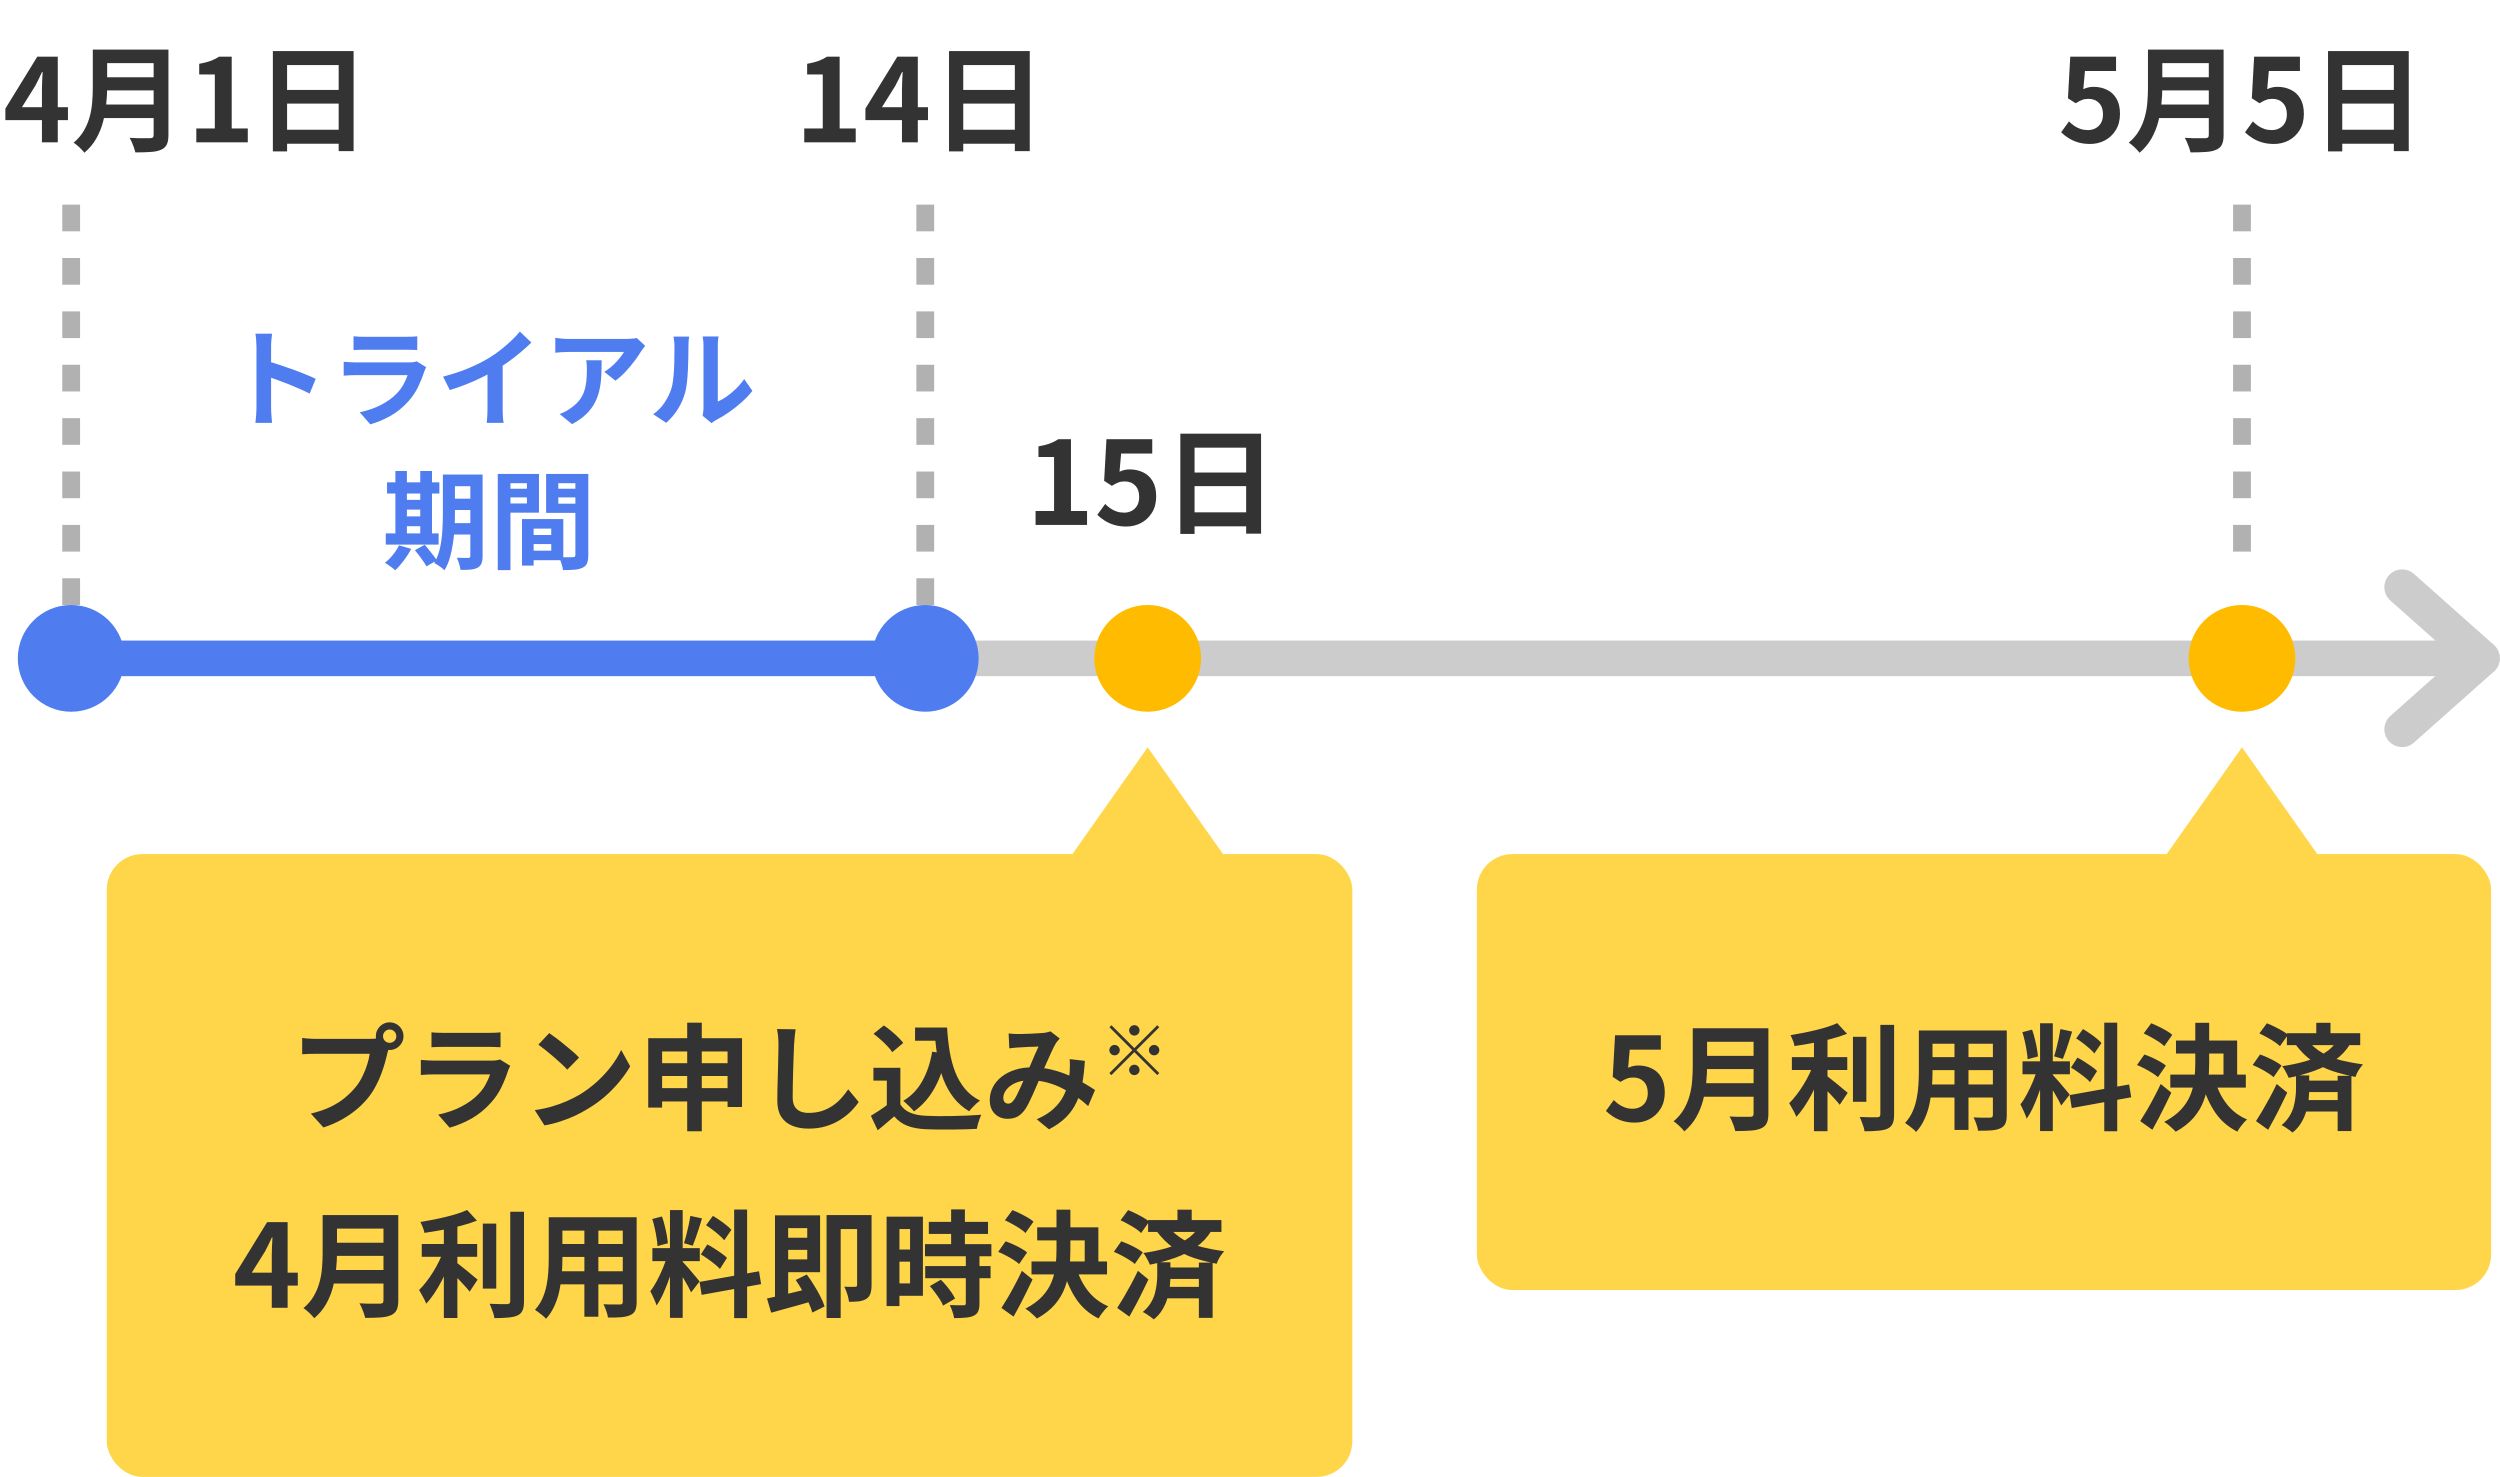 <svg width="281" height="166" viewBox="0 0 281 166" fill="none" xmlns="http://www.w3.org/2000/svg">
<path d="M28.827 45.848C28.827 45.696 28.827 45.448 28.827 45.104C28.827 44.752 28.827 44.348 28.827 43.892C28.827 43.428 28.827 42.944 28.827 42.44C28.827 41.936 28.827 41.452 28.827 40.988C28.827 40.516 28.827 40.1 28.827 39.74C28.827 39.38 28.827 39.116 28.827 38.948C28.827 38.74 28.815 38.5 28.791 38.228C28.775 37.956 28.747 37.716 28.707 37.508H30.579C30.555 37.716 30.531 37.948 30.507 38.204C30.483 38.452 30.471 38.7 30.471 38.948C30.471 39.172 30.471 39.476 30.471 39.86C30.471 40.244 30.471 40.672 30.471 41.144C30.471 41.608 30.471 42.084 30.471 42.572C30.471 43.052 30.471 43.516 30.471 43.964C30.471 44.412 30.471 44.804 30.471 45.14C30.471 45.468 30.471 45.704 30.471 45.848C30.471 45.96 30.475 46.12 30.483 46.328C30.491 46.528 30.507 46.736 30.531 46.952C30.555 47.168 30.571 47.36 30.579 47.528H28.707C28.739 47.288 28.767 47.008 28.791 46.688C28.815 46.368 28.827 46.088 28.827 45.848ZM30.111 40.616C30.511 40.72 30.959 40.856 31.455 41.024C31.951 41.184 32.451 41.356 32.955 41.54C33.459 41.724 33.931 41.908 34.371 42.092C34.819 42.268 35.191 42.432 35.487 42.584L34.803 44.24C34.467 44.064 34.095 43.888 33.687 43.712C33.279 43.528 32.863 43.352 32.439 43.184C32.023 43.016 31.611 42.86 31.203 42.716C30.803 42.572 30.439 42.444 30.111 42.332V40.616ZM39.735 37.796C39.903 37.82 40.103 37.836 40.335 37.844C40.567 37.852 40.783 37.856 40.983 37.856C41.135 37.856 41.367 37.856 41.679 37.856C41.999 37.856 42.351 37.856 42.735 37.856C43.127 37.856 43.515 37.856 43.899 37.856C44.283 37.856 44.627 37.856 44.931 37.856C45.235 37.856 45.459 37.856 45.603 37.856C45.787 37.856 46.007 37.852 46.263 37.844C46.519 37.836 46.731 37.82 46.899 37.796V39.344C46.739 39.328 46.531 39.32 46.275 39.32C46.027 39.312 45.795 39.308 45.579 39.308C45.451 39.308 45.231 39.308 44.919 39.308C44.615 39.308 44.267 39.308 43.875 39.308C43.491 39.308 43.103 39.308 42.711 39.308C42.327 39.308 41.979 39.308 41.667 39.308C41.355 39.308 41.127 39.308 40.983 39.308C40.791 39.308 40.579 39.312 40.347 39.32C40.123 39.328 39.919 39.336 39.735 39.344V37.796ZM47.907 41.276C47.867 41.356 47.823 41.444 47.775 41.54C47.735 41.636 47.703 41.716 47.679 41.78C47.495 42.356 47.263 42.932 46.983 43.508C46.711 44.076 46.351 44.608 45.903 45.104C45.303 45.776 44.631 46.324 43.887 46.748C43.143 47.164 42.387 47.48 41.619 47.696L40.431 46.34C41.335 46.148 42.139 45.868 42.843 45.5C43.547 45.132 44.127 44.712 44.583 44.24C44.903 43.912 45.159 43.568 45.351 43.208C45.551 42.84 45.707 42.492 45.819 42.164C45.731 42.164 45.579 42.164 45.363 42.164C45.147 42.164 44.887 42.164 44.583 42.164C44.287 42.164 43.967 42.164 43.623 42.164C43.279 42.164 42.927 42.164 42.567 42.164C42.207 42.164 41.863 42.164 41.535 42.164C41.207 42.164 40.911 42.164 40.647 42.164C40.391 42.164 40.183 42.164 40.023 42.164C39.879 42.164 39.675 42.168 39.411 42.176C39.147 42.184 38.887 42.2 38.631 42.224V40.664C38.887 40.68 39.135 40.696 39.375 40.712C39.623 40.728 39.839 40.736 40.023 40.736C40.143 40.736 40.323 40.736 40.563 40.736C40.811 40.736 41.095 40.736 41.415 40.736C41.735 40.736 42.075 40.736 42.435 40.736C42.803 40.736 43.167 40.736 43.527 40.736C43.895 40.736 44.243 40.736 44.571 40.736C44.899 40.736 45.183 40.736 45.423 40.736C45.663 40.736 45.843 40.736 45.963 40.736C46.155 40.736 46.327 40.724 46.479 40.7C46.639 40.676 46.759 40.648 46.839 40.616L47.907 41.276ZM49.803 42.332C50.883 42.052 51.859 41.728 52.731 41.36C53.611 40.984 54.383 40.592 55.047 40.184C55.463 39.928 55.879 39.636 56.295 39.308C56.719 38.972 57.115 38.628 57.483 38.276C57.859 37.924 58.175 37.588 58.431 37.268L59.727 38.504C59.359 38.864 58.955 39.228 58.515 39.596C58.083 39.964 57.631 40.316 57.159 40.652C56.687 40.988 56.219 41.296 55.755 41.576C55.299 41.84 54.787 42.112 54.219 42.392C53.659 42.672 53.067 42.936 52.443 43.184C51.819 43.432 51.191 43.652 50.559 43.844L49.803 42.332ZM54.795 40.952L56.499 40.556V45.956C56.499 46.132 56.503 46.324 56.511 46.532C56.519 46.74 56.531 46.932 56.547 47.108C56.563 47.292 56.583 47.432 56.607 47.528H54.711C54.727 47.432 54.739 47.292 54.747 47.108C54.763 46.932 54.775 46.74 54.783 46.532C54.791 46.324 54.795 46.132 54.795 45.956V40.952ZM72.519 38.876C72.455 38.956 72.375 39.06 72.279 39.188C72.183 39.308 72.107 39.412 72.051 39.5C71.867 39.812 71.623 40.172 71.319 40.58C71.015 40.98 70.679 41.38 70.311 41.78C69.943 42.172 69.563 42.508 69.171 42.788L67.923 41.792C68.163 41.648 68.399 41.48 68.631 41.288C68.863 41.096 69.075 40.896 69.267 40.688C69.467 40.472 69.639 40.268 69.783 40.076C69.935 39.884 70.051 39.712 70.131 39.56C70.027 39.56 69.851 39.56 69.603 39.56C69.355 39.56 69.059 39.56 68.715 39.56C68.371 39.56 67.999 39.56 67.599 39.56C67.207 39.56 66.815 39.56 66.423 39.56C66.031 39.56 65.659 39.56 65.307 39.56C64.963 39.56 64.663 39.56 64.407 39.56C64.159 39.56 63.983 39.56 63.879 39.56C63.631 39.56 63.395 39.568 63.171 39.584C62.947 39.6 62.695 39.62 62.415 39.644V37.976C62.647 38.008 62.887 38.036 63.135 38.06C63.383 38.084 63.631 38.096 63.879 38.096C63.983 38.096 64.167 38.096 64.431 38.096C64.695 38.096 65.007 38.096 65.367 38.096C65.735 38.096 66.123 38.096 66.531 38.096C66.947 38.096 67.359 38.096 67.767 38.096C68.183 38.096 68.567 38.096 68.919 38.096C69.279 38.096 69.583 38.096 69.831 38.096C70.087 38.096 70.259 38.096 70.347 38.096C70.459 38.096 70.595 38.092 70.755 38.084C70.915 38.076 71.071 38.064 71.223 38.048C71.383 38.032 71.499 38.012 71.571 37.988L72.519 38.876ZM67.623 40.496C67.623 41.088 67.611 41.66 67.587 42.212C67.563 42.764 67.495 43.296 67.383 43.808C67.279 44.312 67.107 44.792 66.867 45.248C66.635 45.704 66.311 46.136 65.895 46.544C65.479 46.952 64.947 47.328 64.299 47.672L62.895 46.532C63.087 46.468 63.291 46.384 63.507 46.28C63.723 46.168 63.939 46.032 64.155 45.872C64.539 45.608 64.847 45.328 65.079 45.032C65.319 44.736 65.503 44.416 65.631 44.072C65.759 43.72 65.847 43.34 65.895 42.932C65.943 42.516 65.967 42.064 65.967 41.576C65.967 41.392 65.963 41.216 65.955 41.048C65.947 40.872 65.923 40.688 65.883 40.496H67.623ZM78.977 46.736C79.001 46.616 79.021 46.48 79.037 46.328C79.061 46.168 79.073 46.008 79.073 45.848C79.073 45.76 79.073 45.584 79.073 45.32C79.073 45.056 79.073 44.736 79.073 44.36C79.073 43.984 79.073 43.58 79.073 43.148C79.073 42.708 79.073 42.264 79.073 41.816C79.073 41.368 79.073 40.948 79.073 40.556C79.073 40.156 79.073 39.808 79.073 39.512C79.073 39.208 79.073 38.988 79.073 38.852C79.073 38.58 79.057 38.344 79.025 38.144C79.001 37.944 78.985 37.836 78.977 37.82H80.765C80.757 37.836 80.741 37.948 80.717 38.156C80.693 38.356 80.681 38.592 80.681 38.864C80.681 39 80.681 39.204 80.681 39.476C80.681 39.74 80.681 40.048 80.681 40.4C80.681 40.744 80.681 41.112 80.681 41.504C80.681 41.896 80.681 42.284 80.681 42.668C80.681 43.044 80.681 43.404 80.681 43.748C80.681 44.084 80.681 44.372 80.681 44.612C80.681 44.852 80.681 45.028 80.681 45.14C81.009 44.996 81.349 44.8 81.701 44.552C82.053 44.304 82.397 44.016 82.733 43.688C83.077 43.352 83.381 42.992 83.645 42.608L84.569 43.928C84.241 44.36 83.841 44.784 83.369 45.2C82.905 45.616 82.425 45.996 81.929 46.34C81.433 46.684 80.957 46.972 80.501 47.204C80.373 47.276 80.269 47.34 80.189 47.396C80.109 47.46 80.041 47.516 79.985 47.564L78.977 46.736ZM73.421 46.556C73.949 46.188 74.381 45.744 74.717 45.224C75.053 44.704 75.301 44.192 75.461 43.688C75.549 43.424 75.613 43.1 75.653 42.716C75.701 42.324 75.737 41.908 75.761 41.468C75.785 41.02 75.797 40.58 75.797 40.148C75.805 39.708 75.809 39.304 75.809 38.936C75.809 38.696 75.797 38.492 75.773 38.324C75.757 38.148 75.733 37.984 75.701 37.832H77.465C77.457 37.848 77.445 37.916 77.429 38.036C77.421 38.148 77.409 38.284 77.393 38.444C77.385 38.596 77.381 38.756 77.381 38.924C77.381 39.276 77.377 39.688 77.369 40.16C77.361 40.624 77.345 41.1 77.321 41.588C77.297 42.076 77.261 42.54 77.213 42.98C77.165 43.412 77.101 43.78 77.021 44.084C76.837 44.764 76.561 45.396 76.193 45.98C75.833 46.556 75.397 47.072 74.885 47.528L73.421 46.556ZM50.38 53.34H53.476V54.648H50.38V53.34ZM50.38 56.052H53.476V57.324H50.38V56.052ZM50.368 58.8H53.488V60.084H50.368V58.8ZM52.864 53.34H54.244V62.484C54.244 62.836 54.204 63.112 54.124 63.312C54.044 63.52 53.9 63.684 53.692 63.804C53.484 63.916 53.22 63.988 52.9 64.02C52.588 64.052 52.208 64.064 51.76 64.056C51.736 63.864 51.684 63.632 51.604 63.36C51.524 63.096 51.44 62.872 51.352 62.688C51.608 62.704 51.86 62.712 52.108 62.712C52.364 62.712 52.536 62.712 52.624 62.712C52.712 62.712 52.772 62.696 52.804 62.664C52.844 62.624 52.864 62.56 52.864 62.472V53.34ZM49.78 53.34H51.136V57.756C51.136 58.228 51.12 58.744 51.088 59.304C51.064 59.864 51.008 60.432 50.92 61.008C50.84 61.576 50.724 62.128 50.572 62.664C50.42 63.2 50.212 63.68 49.948 64.104C49.876 64.016 49.768 63.916 49.624 63.804C49.48 63.7 49.336 63.6 49.192 63.504C49.048 63.408 48.92 63.336 48.808 63.288C49.112 62.768 49.332 62.188 49.468 61.548C49.604 60.908 49.688 60.26 49.72 59.604C49.76 58.94 49.78 58.324 49.78 57.756V53.34ZM43.504 54.216H49.384V55.476H43.504V54.216ZM45.064 56.184H47.932V57.276H45.064V56.184ZM45.064 58.044H47.932V59.148H45.064V58.044ZM43.36 59.952H49.3V61.212H43.36V59.952ZM44.44 52.944H45.736V60.408H44.44V52.944ZM47.236 52.944H48.556V60.408H47.236V52.944ZM44.848 61.296L46.216 61.692C45.992 62.132 45.716 62.568 45.388 63C45.06 63.44 44.736 63.808 44.416 64.104C44.336 64.016 44.224 63.92 44.08 63.816C43.944 63.712 43.8 63.608 43.648 63.504C43.504 63.4 43.376 63.316 43.264 63.252C43.584 63.012 43.884 62.716 44.164 62.364C44.452 62.012 44.68 61.656 44.848 61.296ZM46.636 61.836L47.728 61.236C47.888 61.404 48.052 61.596 48.22 61.812C48.396 62.02 48.56 62.228 48.712 62.436C48.872 62.636 49 62.82 49.096 62.988L47.932 63.66C47.852 63.5 47.736 63.312 47.584 63.096C47.44 62.888 47.284 62.672 47.116 62.448C46.948 62.224 46.788 62.02 46.636 61.836ZM59.356 60.132H62.632V61.152H59.356V60.132ZM59.272 58.344H63.316V62.964H59.272V61.896H61.96V59.412H59.272V58.344ZM58.672 58.344H59.98V63.576H58.672V58.344ZM56.668 54.936H59.668V55.908H56.668V54.936ZM62.236 54.936H65.26V55.908H62.236V54.936ZM64.672 53.268H66.124V62.376C66.124 62.76 66.08 63.064 65.992 63.288C65.904 63.512 65.74 63.684 65.5 63.804C65.252 63.924 64.948 64 64.588 64.032C64.236 64.064 63.8 64.08 63.28 64.08C63.264 63.936 63.232 63.776 63.184 63.6C63.136 63.424 63.08 63.244 63.016 63.06C62.952 62.884 62.884 62.732 62.812 62.604C63.028 62.62 63.24 62.632 63.448 62.64C63.664 62.64 63.856 62.64 64.024 62.64C64.2 62.632 64.32 62.628 64.384 62.628C64.496 62.628 64.572 62.608 64.612 62.568C64.652 62.528 64.672 62.456 64.672 62.352V53.268ZM56.776 53.268H60.58V57.624H56.776V56.592H59.224V54.312H56.776V53.268ZM65.44 53.268V54.312H62.752V56.616H65.44V57.648H61.384V53.268H65.44ZM55.948 53.268H57.376V64.08H55.948V53.268Z" fill="#4F7DF0"/>
<path d="M103 74L279 74" stroke="#CCCCCC" stroke-width="4"/>
<path d="M270 66L278.969 73.972" stroke="#CCCCCC" stroke-width="4" stroke-linecap="round"/>
<path d="M270 81.972L278.969 74" stroke="#CCCCCC" stroke-width="4" stroke-linecap="round"/>
<path d="M4.713 16V10.085C4.713 9.808 4.722 9.478 4.739 9.097C4.756 8.707 4.774 8.369 4.791 8.083H4.726C4.613 8.343 4.492 8.603 4.362 8.863C4.232 9.123 4.098 9.387 3.959 9.656L2.464 12.048H7.638V13.504H0.605V12.204L4.193 6.367H6.494V16H4.713ZM11.51 5.574H17.997V7.095H11.51V5.574ZM11.523 8.681H18.062V10.163H11.523V8.681ZM11.445 11.749H17.971V13.27H11.445V11.749ZM10.431 5.574H12.043V9.877C12.043 10.44 12.008 11.047 11.939 11.697C11.878 12.347 11.761 13.006 11.588 13.673C11.415 14.34 11.159 14.973 10.821 15.571C10.483 16.169 10.037 16.702 9.482 17.17C9.404 17.057 9.291 16.927 9.144 16.78C9.005 16.633 8.854 16.49 8.689 16.351C8.533 16.212 8.394 16.108 8.273 16.039C8.767 15.623 9.157 15.164 9.443 14.661C9.738 14.15 9.954 13.621 10.093 13.075C10.24 12.529 10.331 11.983 10.366 11.437C10.409 10.891 10.431 10.367 10.431 9.864V5.574ZM17.269 5.574H18.933V15.181C18.933 15.649 18.868 16.009 18.738 16.26C18.617 16.511 18.404 16.702 18.101 16.832C17.789 16.971 17.399 17.053 16.931 17.079C16.463 17.114 15.891 17.131 15.215 17.131C15.18 16.975 15.128 16.797 15.059 16.598C14.99 16.399 14.912 16.199 14.825 16C14.738 15.801 14.652 15.632 14.565 15.493C14.868 15.51 15.176 15.523 15.488 15.532C15.809 15.532 16.09 15.532 16.333 15.532C16.584 15.532 16.762 15.532 16.866 15.532C17.013 15.532 17.117 15.506 17.178 15.454C17.239 15.393 17.269 15.294 17.269 15.155V5.574ZM22.066 16V14.44H24.146V8.369H22.391V7.173C22.876 7.086 23.292 6.982 23.639 6.861C23.994 6.731 24.324 6.566 24.627 6.367H26.044V14.44H27.851V16H22.066ZM30.67 5.743H39.744V16.988H38.067V7.316H32.269V17.014H30.67V5.743ZM31.762 10.111H38.756V11.645H31.762V10.111ZM31.762 14.583H38.769V16.156H31.762V14.583Z" fill="#333333"/>
<path d="M234.933 16.182C234.422 16.182 233.967 16.121 233.568 16C233.169 15.879 232.814 15.718 232.502 15.519C232.19 15.32 231.913 15.103 231.67 14.869L232.554 13.647C232.736 13.829 232.931 13.994 233.139 14.141C233.356 14.288 233.59 14.405 233.841 14.492C234.101 14.579 234.378 14.622 234.673 14.622C235.002 14.622 235.293 14.553 235.544 14.414C235.804 14.275 236.008 14.076 236.155 13.816C236.302 13.547 236.376 13.227 236.376 12.854C236.376 12.299 236.224 11.87 235.921 11.567C235.626 11.264 235.236 11.112 234.751 11.112C234.474 11.112 234.235 11.151 234.036 11.229C233.837 11.298 233.594 11.424 233.308 11.606L232.437 11.047L232.697 6.367H237.845V7.979H234.348L234.166 10.02C234.357 9.933 234.543 9.868 234.725 9.825C234.907 9.782 235.106 9.76 235.323 9.76C235.86 9.76 236.354 9.868 236.805 10.085C237.256 10.293 237.615 10.622 237.884 11.073C238.153 11.524 238.287 12.1 238.287 12.802C238.287 13.513 238.127 14.124 237.806 14.635C237.494 15.138 237.082 15.523 236.571 15.792C236.068 16.052 235.522 16.182 234.933 16.182ZM242.51 5.574H248.997V7.095H242.51V5.574ZM242.523 8.681H249.062V10.163H242.523V8.681ZM242.445 11.749H248.971V13.27H242.445V11.749ZM241.431 5.574H243.043V9.877C243.043 10.44 243.008 11.047 242.939 11.697C242.878 12.347 242.761 13.006 242.588 13.673C242.415 14.34 242.159 14.973 241.821 15.571C241.483 16.169 241.037 16.702 240.482 17.17C240.404 17.057 240.291 16.927 240.144 16.78C240.005 16.633 239.854 16.49 239.689 16.351C239.533 16.212 239.394 16.108 239.273 16.039C239.767 15.623 240.157 15.164 240.443 14.661C240.738 14.15 240.954 13.621 241.093 13.075C241.24 12.529 241.331 11.983 241.366 11.437C241.409 10.891 241.431 10.367 241.431 9.864V5.574ZM248.269 5.574H249.933V15.181C249.933 15.649 249.868 16.009 249.738 16.26C249.617 16.511 249.404 16.702 249.101 16.832C248.789 16.971 248.399 17.053 247.931 17.079C247.463 17.114 246.891 17.131 246.215 17.131C246.18 16.975 246.128 16.797 246.059 16.598C245.99 16.399 245.912 16.199 245.825 16C245.738 15.801 245.652 15.632 245.565 15.493C245.868 15.51 246.176 15.523 246.488 15.532C246.809 15.532 247.09 15.532 247.333 15.532C247.584 15.532 247.762 15.532 247.866 15.532C248.013 15.532 248.117 15.506 248.178 15.454C248.239 15.393 248.269 15.294 248.269 15.155V5.574ZM255.601 16.182C255.09 16.182 254.635 16.121 254.236 16C253.837 15.879 253.482 15.718 253.17 15.519C252.858 15.32 252.581 15.103 252.338 14.869L253.222 13.647C253.404 13.829 253.599 13.994 253.807 14.141C254.024 14.288 254.258 14.405 254.509 14.492C254.769 14.579 255.046 14.622 255.341 14.622C255.67 14.622 255.961 14.553 256.212 14.414C256.472 14.275 256.676 14.076 256.823 13.816C256.97 13.547 257.044 13.227 257.044 12.854C257.044 12.299 256.892 11.87 256.589 11.567C256.294 11.264 255.904 11.112 255.419 11.112C255.142 11.112 254.903 11.151 254.704 11.229C254.505 11.298 254.262 11.424 253.976 11.606L253.105 11.047L253.365 6.367H258.513V7.979H255.016L254.834 10.02C255.025 9.933 255.211 9.868 255.393 9.825C255.575 9.782 255.774 9.76 255.991 9.76C256.528 9.76 257.022 9.868 257.473 10.085C257.924 10.293 258.283 10.622 258.552 11.073C258.821 11.524 258.955 12.1 258.955 12.802C258.955 13.513 258.795 14.124 258.474 14.635C258.162 15.138 257.75 15.523 257.239 15.792C256.736 16.052 256.19 16.182 255.601 16.182ZM261.67 5.743H270.744V16.988H269.067V7.316H263.269V17.014H261.67V5.743ZM262.762 10.111H269.756V11.645H262.762V10.111ZM262.762 14.583H269.769V16.156H262.762V14.583Z" fill="#333333"/>
<path d="M90.398 16V14.44H92.478V8.369H90.723V7.173C91.208 7.086 91.624 6.982 91.971 6.861C92.326 6.731 92.656 6.566 92.959 6.367H94.376V14.44H96.183V16H90.398ZM101.381 16V10.085C101.381 9.808 101.39 9.478 101.407 9.097C101.424 8.707 101.442 8.369 101.459 8.083H101.394C101.281 8.343 101.16 8.603 101.03 8.863C100.9 9.123 100.766 9.387 100.627 9.656L99.132 12.048H104.306V13.504H97.273V12.204L100.861 6.367H103.162V16H101.381ZM106.67 5.743H115.744V16.988H114.067V7.316H108.269V17.014H106.67V5.743ZM107.762 10.111H114.756V11.645H107.762V10.111ZM107.762 14.583H114.769V16.156H107.762V14.583Z" fill="#333333"/>
<path d="M116.398 59V57.44H118.478V51.369H116.723V50.173C117.208 50.086 117.624 49.982 117.971 49.861C118.326 49.731 118.656 49.566 118.959 49.367H120.376V57.44H122.183V59H116.398ZM126.601 59.182C126.09 59.182 125.635 59.121 125.236 59C124.837 58.879 124.482 58.718 124.17 58.519C123.858 58.32 123.581 58.103 123.338 57.869L124.222 56.647C124.404 56.829 124.599 56.994 124.807 57.141C125.024 57.288 125.258 57.405 125.509 57.492C125.769 57.579 126.046 57.622 126.341 57.622C126.67 57.622 126.961 57.553 127.212 57.414C127.472 57.275 127.676 57.076 127.823 56.816C127.97 56.547 128.044 56.227 128.044 55.854C128.044 55.299 127.892 54.87 127.589 54.567C127.294 54.264 126.904 54.112 126.419 54.112C126.142 54.112 125.903 54.151 125.704 54.229C125.505 54.298 125.262 54.424 124.976 54.606L124.105 54.047L124.365 49.367H129.513V50.979H126.016L125.834 53.02C126.025 52.933 126.211 52.868 126.393 52.825C126.575 52.782 126.774 52.76 126.991 52.76C127.528 52.76 128.022 52.868 128.473 53.085C128.924 53.293 129.283 53.622 129.552 54.073C129.821 54.524 129.955 55.1 129.955 55.802C129.955 56.513 129.795 57.124 129.474 57.635C129.162 58.138 128.75 58.523 128.239 58.792C127.736 59.052 127.19 59.182 126.601 59.182ZM132.67 48.743H141.744V59.988H140.067V50.316H134.269V60.014H132.67V48.743ZM133.762 53.111H140.756V54.645H133.762V53.111ZM133.762 57.583H140.769V59.156H133.762V57.583Z" fill="#333333"/>
<line x1="8" y1="23" x2="8" y2="71" stroke="#B1B1B1" stroke-width="2" stroke-dasharray="3 3"/>
<line x1="104" y1="23" x2="104" y2="71" stroke="#B1B1B1" stroke-width="2" stroke-dasharray="3 3"/>
<line x1="252" y1="23" x2="252" y2="65" stroke="#B1B1B1" stroke-width="2" stroke-dasharray="3 3"/>
<path d="M8 74L103 74" stroke="#4F7DF0" stroke-width="4"/>
<circle cx="104" cy="74" r="6" fill="#4F7DF0"/>
<circle cx="8" cy="74" r="6" fill="#4F7DF0"/>
<circle cx="129" cy="74" r="6" fill="#FFBB00"/>
<circle cx="252" cy="74" r="6" fill="#FFBB00"/>
<rect x="12" y="96" width="140" height="70" rx="4" fill="#FFD54A"/>
<path d="M43.052 116.471C43.052 116.679 43.126 116.857 43.273 117.004C43.42 117.143 43.594 117.212 43.793 117.212C44.001 117.212 44.179 117.143 44.326 117.004C44.473 116.857 44.547 116.679 44.547 116.471C44.547 116.263 44.473 116.085 44.326 115.938C44.179 115.791 44.001 115.717 43.793 115.717C43.594 115.717 43.42 115.791 43.273 115.938C43.126 116.085 43.052 116.263 43.052 116.471ZM42.246 116.471C42.246 116.185 42.315 115.925 42.454 115.691C42.601 115.448 42.792 115.258 43.026 115.119C43.26 114.98 43.516 114.911 43.793 114.911C44.079 114.911 44.339 114.98 44.573 115.119C44.816 115.258 45.006 115.448 45.145 115.691C45.284 115.925 45.353 116.185 45.353 116.471C45.353 116.748 45.284 117.004 45.145 117.238C45.006 117.472 44.816 117.663 44.573 117.81C44.339 117.949 44.079 118.018 43.793 118.018C43.516 118.018 43.26 117.949 43.026 117.81C42.792 117.663 42.601 117.472 42.454 117.238C42.315 117.004 42.246 116.748 42.246 116.471ZM43.819 117.498C43.758 117.619 43.706 117.767 43.663 117.94C43.62 118.105 43.576 118.256 43.533 118.395C43.464 118.716 43.373 119.075 43.26 119.474C43.147 119.864 43.013 120.271 42.857 120.696C42.701 121.121 42.515 121.541 42.298 121.957C42.09 122.373 41.852 122.763 41.583 123.127C41.193 123.647 40.738 124.132 40.218 124.583C39.698 125.034 39.117 125.441 38.476 125.805C37.835 126.169 37.128 126.477 36.357 126.728L34.94 125.168C35.807 124.96 36.552 124.704 37.176 124.401C37.8 124.098 38.342 123.751 38.801 123.361C39.269 122.971 39.681 122.555 40.036 122.113C40.322 121.749 40.565 121.355 40.764 120.93C40.972 120.505 41.141 120.081 41.271 119.656C41.41 119.223 41.505 118.82 41.557 118.447C41.427 118.447 41.21 118.447 40.907 118.447C40.612 118.447 40.261 118.447 39.854 118.447C39.455 118.447 39.035 118.447 38.593 118.447C38.16 118.447 37.739 118.447 37.332 118.447C36.925 118.447 36.556 118.447 36.227 118.447C35.906 118.447 35.668 118.447 35.512 118.447C35.209 118.447 34.914 118.451 34.628 118.46C34.351 118.469 34.13 118.482 33.965 118.499V116.666C34.095 116.683 34.251 116.701 34.433 116.718C34.624 116.735 34.814 116.748 35.005 116.757C35.204 116.766 35.373 116.77 35.512 116.77C35.651 116.77 35.846 116.77 36.097 116.77C36.357 116.77 36.656 116.77 36.994 116.77C37.332 116.77 37.683 116.77 38.047 116.77C38.42 116.77 38.788 116.77 39.152 116.77C39.525 116.77 39.871 116.77 40.192 116.77C40.513 116.77 40.79 116.77 41.024 116.77C41.258 116.77 41.427 116.77 41.531 116.77C41.661 116.77 41.817 116.766 41.999 116.757C42.19 116.748 42.372 116.718 42.545 116.666L43.819 117.498ZM48.499 116.029C48.681 116.055 48.898 116.072 49.149 116.081C49.4 116.09 49.634 116.094 49.851 116.094C50.016 116.094 50.267 116.094 50.605 116.094C50.952 116.094 51.333 116.094 51.749 116.094C52.174 116.094 52.594 116.094 53.01 116.094C53.426 116.094 53.799 116.094 54.128 116.094C54.457 116.094 54.7 116.094 54.856 116.094C55.055 116.094 55.294 116.09 55.571 116.081C55.848 116.072 56.078 116.055 56.26 116.029V117.706C56.087 117.689 55.861 117.68 55.584 117.68C55.315 117.671 55.064 117.667 54.83 117.667C54.691 117.667 54.453 117.667 54.115 117.667C53.786 117.667 53.409 117.667 52.984 117.667C52.568 117.667 52.148 117.667 51.723 117.667C51.307 117.667 50.93 117.667 50.592 117.667C50.254 117.667 50.007 117.667 49.851 117.667C49.643 117.667 49.413 117.671 49.162 117.68C48.919 117.689 48.698 117.697 48.499 117.706V116.029ZM57.352 119.799C57.309 119.886 57.261 119.981 57.209 120.085C57.166 120.189 57.131 120.276 57.105 120.345C56.906 120.969 56.654 121.593 56.351 122.217C56.056 122.832 55.666 123.409 55.181 123.946C54.531 124.674 53.803 125.268 52.997 125.727C52.191 126.178 51.372 126.52 50.54 126.754L49.253 125.285C50.232 125.077 51.103 124.774 51.866 124.375C52.629 123.976 53.257 123.521 53.751 123.01C54.098 122.655 54.375 122.282 54.583 121.892C54.8 121.493 54.969 121.116 55.09 120.761C54.995 120.761 54.83 120.761 54.596 120.761C54.362 120.761 54.08 120.761 53.751 120.761C53.43 120.761 53.084 120.761 52.711 120.761C52.338 120.761 51.957 120.761 51.567 120.761C51.177 120.761 50.804 120.761 50.449 120.761C50.094 120.761 49.773 120.761 49.487 120.761C49.21 120.761 48.984 120.761 48.811 120.761C48.655 120.761 48.434 120.765 48.148 120.774C47.862 120.783 47.58 120.8 47.303 120.826V119.136C47.58 119.153 47.849 119.171 48.109 119.188C48.378 119.205 48.612 119.214 48.811 119.214C48.941 119.214 49.136 119.214 49.396 119.214C49.665 119.214 49.972 119.214 50.319 119.214C50.666 119.214 51.034 119.214 51.424 119.214C51.823 119.214 52.217 119.214 52.607 119.214C53.006 119.214 53.383 119.214 53.738 119.214C54.093 119.214 54.401 119.214 54.661 119.214C54.921 119.214 55.116 119.214 55.246 119.214C55.454 119.214 55.64 119.201 55.805 119.175C55.978 119.149 56.108 119.119 56.195 119.084L57.352 119.799ZM61.733 116.12C61.958 116.276 62.223 116.467 62.526 116.692C62.829 116.917 63.141 117.164 63.462 117.433C63.791 117.693 64.099 117.949 64.385 118.2C64.671 118.451 64.905 118.677 65.087 118.876L63.761 120.228C63.596 120.046 63.38 119.829 63.111 119.578C62.842 119.327 62.552 119.067 62.24 118.798C61.928 118.529 61.62 118.274 61.317 118.031C61.014 117.788 60.745 117.585 60.511 117.42L61.733 116.12ZM60.108 124.778C60.784 124.683 61.421 124.548 62.019 124.375C62.617 124.202 63.172 124.002 63.683 123.777C64.194 123.552 64.662 123.318 65.087 123.075C65.824 122.633 66.5 122.13 67.115 121.567C67.73 121.004 68.268 120.419 68.727 119.812C69.186 119.197 69.55 118.599 69.819 118.018L70.833 119.851C70.504 120.432 70.096 121.012 69.611 121.593C69.134 122.174 68.593 122.728 67.986 123.257C67.379 123.777 66.725 124.245 66.023 124.661C65.581 124.93 65.104 125.185 64.593 125.428C64.082 125.662 63.54 125.87 62.968 126.052C62.405 126.243 61.815 126.39 61.2 126.494L60.108 124.778ZM72.861 116.692H83.404V124.427H81.779V118.187H74.421V124.492H72.861V116.692ZM73.888 119.5H82.546V120.943H73.888V119.5ZM73.875 122.308H82.572V123.803H73.875V122.308ZM77.242 114.95H78.88V127.157H77.242V114.95ZM89.423 115.691C89.388 115.96 89.354 116.25 89.319 116.562C89.293 116.874 89.271 117.16 89.254 117.42C89.245 117.775 89.228 118.209 89.202 118.72C89.185 119.223 89.167 119.751 89.15 120.306C89.141 120.861 89.128 121.407 89.111 121.944C89.102 122.481 89.098 122.949 89.098 123.348C89.098 123.781 89.176 124.128 89.332 124.388C89.497 124.639 89.713 124.821 89.982 124.934C90.251 125.038 90.554 125.09 90.892 125.09C91.429 125.09 91.919 125.021 92.361 124.882C92.803 124.735 93.206 124.54 93.57 124.297C93.934 124.054 94.259 123.773 94.545 123.452C94.84 123.131 95.104 122.793 95.338 122.438L96.521 123.868C96.313 124.18 96.04 124.509 95.702 124.856C95.364 125.203 94.961 125.528 94.493 125.831C94.034 126.134 93.501 126.381 92.894 126.572C92.287 126.763 91.616 126.858 90.879 126.858C90.168 126.858 89.549 126.745 89.02 126.52C88.5 126.303 88.093 125.965 87.798 125.506C87.512 125.038 87.369 124.436 87.369 123.699C87.369 123.344 87.373 122.941 87.382 122.49C87.391 122.031 87.404 121.554 87.421 121.06C87.438 120.566 87.451 120.085 87.46 119.617C87.469 119.14 87.477 118.711 87.486 118.33C87.495 117.949 87.499 117.645 87.499 117.42C87.499 117.108 87.486 116.805 87.46 116.51C87.434 116.207 87.391 115.925 87.33 115.665L89.423 115.691ZM102.852 115.496H105.608V116.978H102.852V115.496ZM104.815 115.496H106.453C106.505 116.423 106.6 117.307 106.739 118.148C106.878 118.989 107.086 119.769 107.363 120.488C107.64 121.199 108.004 121.827 108.455 122.373C108.906 122.919 109.473 123.365 110.158 123.712C110.028 123.799 109.885 123.911 109.729 124.05C109.582 124.189 109.434 124.336 109.287 124.492C109.148 124.639 109.031 124.778 108.936 124.908C108.243 124.492 107.662 123.985 107.194 123.387C106.726 122.78 106.345 122.1 106.05 121.346C105.764 120.592 105.543 119.782 105.387 118.915C105.24 118.048 105.136 117.143 105.075 116.198H104.815V115.496ZM104.776 118.213L106.375 118.434C106.098 119.899 105.66 121.177 105.062 122.269C104.464 123.361 103.688 124.245 102.735 124.921C102.657 124.817 102.544 124.691 102.397 124.544C102.258 124.397 102.107 124.249 101.942 124.102C101.786 123.946 101.647 123.825 101.526 123.738C102.436 123.192 103.151 122.447 103.671 121.502C104.2 120.557 104.568 119.461 104.776 118.213ZM101.201 120.02V124.817H99.68V121.463H98.172V120.02H101.201ZM101.201 124.141C101.47 124.566 101.847 124.878 102.332 125.077C102.817 125.276 103.398 125.389 104.074 125.415C104.455 125.432 104.906 125.445 105.426 125.454C105.955 125.454 106.509 125.45 107.09 125.441C107.671 125.432 108.238 125.415 108.793 125.389C109.356 125.363 109.855 125.333 110.288 125.298C110.236 125.419 110.175 125.575 110.106 125.766C110.037 125.957 109.972 126.152 109.911 126.351C109.859 126.55 109.82 126.728 109.794 126.884C109.404 126.91 108.958 126.927 108.455 126.936C107.952 126.953 107.437 126.962 106.908 126.962C106.379 126.971 105.868 126.971 105.374 126.962C104.88 126.953 104.438 126.94 104.048 126.923C103.251 126.888 102.57 126.763 102.007 126.546C101.444 126.338 100.945 125.983 100.512 125.48C100.226 125.723 99.931 125.974 99.628 126.234C99.333 126.494 99.008 126.763 98.653 127.04L97.886 125.415C98.189 125.233 98.506 125.034 98.835 124.817C99.164 124.6 99.481 124.375 99.784 124.141H101.201ZM98.185 116.198L99.342 115.262C99.611 115.435 99.884 115.639 100.161 115.873C100.438 116.098 100.698 116.332 100.941 116.575C101.184 116.809 101.379 117.026 101.526 117.225L100.291 118.265C100.161 118.057 99.979 117.832 99.745 117.589C99.52 117.346 99.268 117.104 98.991 116.861C98.714 116.61 98.445 116.389 98.185 116.198ZM113.369 116.159C113.551 116.176 113.742 116.194 113.941 116.211C114.149 116.22 114.322 116.224 114.461 116.224C114.652 116.224 114.868 116.22 115.111 116.211C115.362 116.202 115.618 116.194 115.878 116.185C116.138 116.176 116.385 116.163 116.619 116.146C116.853 116.129 117.044 116.116 117.191 116.107C117.347 116.098 117.503 116.077 117.659 116.042C117.824 116.007 117.962 115.968 118.075 115.925L119.115 116.731C119.028 116.835 118.946 116.93 118.868 117.017C118.79 117.095 118.725 117.182 118.673 117.277C118.526 117.52 118.357 117.853 118.166 118.278C117.975 118.694 117.772 119.145 117.555 119.63C117.347 120.115 117.143 120.588 116.944 121.047C116.814 121.342 116.68 121.654 116.541 121.983C116.402 122.312 116.259 122.642 116.112 122.971C115.965 123.292 115.822 123.595 115.683 123.881C115.544 124.158 115.41 124.401 115.28 124.609C115.02 124.999 114.73 125.289 114.409 125.48C114.088 125.662 113.703 125.753 113.252 125.753C112.68 125.753 112.203 125.567 111.822 125.194C111.441 124.821 111.25 124.306 111.25 123.647C111.25 123.127 111.367 122.642 111.601 122.191C111.835 121.74 112.164 121.35 112.589 121.021C113.022 120.683 113.529 120.423 114.11 120.241C114.691 120.059 115.328 119.968 116.021 119.968C116.775 119.968 117.503 120.055 118.205 120.228C118.907 120.401 119.561 120.622 120.168 120.891C120.783 121.16 121.334 121.441 121.819 121.736C122.313 122.022 122.733 122.282 123.08 122.516L122.313 124.323C121.923 123.959 121.485 123.608 121 123.27C120.515 122.932 119.995 122.624 119.44 122.347C118.894 122.061 118.309 121.836 117.685 121.671C117.07 121.506 116.428 121.424 115.761 121.424C115.128 121.424 114.587 121.524 114.136 121.723C113.694 121.922 113.356 122.174 113.122 122.477C112.888 122.772 112.771 123.079 112.771 123.4C112.771 123.608 112.823 123.768 112.927 123.881C113.04 123.994 113.17 124.05 113.317 124.05C113.456 124.05 113.573 124.015 113.668 123.946C113.763 123.877 113.872 123.76 113.993 123.595C114.106 123.439 114.214 123.253 114.318 123.036C114.431 122.819 114.543 122.581 114.656 122.321C114.777 122.061 114.894 121.797 115.007 121.528C115.128 121.259 115.245 120.999 115.358 120.748C115.514 120.401 115.674 120.042 115.839 119.669C116.004 119.288 116.16 118.919 116.307 118.564C116.463 118.209 116.606 117.897 116.736 117.628C116.606 117.637 116.446 117.645 116.255 117.654C116.064 117.654 115.861 117.658 115.644 117.667C115.436 117.676 115.228 117.689 115.02 117.706C114.821 117.715 114.647 117.723 114.5 117.732C114.37 117.741 114.201 117.754 113.993 117.771C113.794 117.788 113.612 117.81 113.447 117.836L113.369 116.159ZM121.936 119.24C121.884 120.159 121.789 121.004 121.65 121.775C121.52 122.538 121.308 123.235 121.013 123.868C120.727 124.492 120.333 125.06 119.83 125.571C119.327 126.074 118.686 126.529 117.906 126.936L116.528 125.805C117.325 125.458 117.962 125.06 118.439 124.609C118.924 124.158 119.288 123.686 119.531 123.192C119.782 122.698 119.956 122.217 120.051 121.749C120.146 121.272 120.207 120.843 120.233 120.462C120.25 120.211 120.259 119.964 120.259 119.721C120.259 119.47 120.25 119.244 120.233 119.045L121.936 119.24ZM127.5 116.398C127.339 116.398 127.201 116.341 127.087 116.226C126.972 116.112 126.915 115.974 126.915 115.813C126.915 115.652 126.972 115.514 127.087 115.4C127.201 115.285 127.339 115.228 127.5 115.228C127.661 115.228 127.799 115.285 127.913 115.4C128.028 115.514 128.085 115.652 128.085 115.813C128.085 115.974 128.028 116.112 127.913 116.226C127.799 116.341 127.661 116.398 127.5 116.398ZM127.5 117.81L130.074 115.236L130.3 115.462L127.726 118.036L130.3 120.61L130.074 120.836L127.5 118.262L124.918 120.844L124.692 120.618L127.274 118.036L124.7 115.462L124.926 115.236L127.5 117.81ZM125.862 118.036C125.862 118.197 125.805 118.335 125.69 118.449C125.576 118.564 125.438 118.621 125.277 118.621C125.116 118.621 124.978 118.564 124.864 118.449C124.749 118.335 124.692 118.197 124.692 118.036C124.692 117.875 124.749 117.737 124.864 117.623C124.978 117.508 125.116 117.451 125.277 117.451C125.438 117.451 125.576 117.508 125.69 117.623C125.805 117.737 125.862 117.875 125.862 118.036ZM129.138 118.036C129.138 117.875 129.195 117.737 129.31 117.623C129.424 117.508 129.562 117.451 129.723 117.451C129.884 117.451 130.022 117.508 130.136 117.623C130.251 117.737 130.308 117.875 130.308 118.036C130.308 118.197 130.251 118.335 130.136 118.449C130.022 118.564 129.884 118.621 129.723 118.621C129.562 118.621 129.424 118.564 129.31 118.449C129.195 118.335 129.138 118.197 129.138 118.036ZM127.5 119.674C127.661 119.674 127.799 119.731 127.913 119.846C128.028 119.96 128.085 120.098 128.085 120.259C128.085 120.42 128.028 120.558 127.913 120.672C127.799 120.787 127.661 120.844 127.5 120.844C127.339 120.844 127.201 120.787 127.087 120.672C126.972 120.558 126.915 120.42 126.915 120.259C126.915 120.098 126.972 119.96 127.087 119.846C127.201 119.731 127.339 119.674 127.5 119.674ZM30.547 147V141.085C30.547 140.808 30.556 140.478 30.573 140.097C30.59 139.707 30.608 139.369 30.625 139.083H30.56C30.447 139.343 30.326 139.603 30.196 139.863C30.066 140.123 29.932 140.387 29.793 140.656L28.298 143.048H33.472V144.504H26.439V143.204L30.027 137.367H32.328V147H30.547ZM37.344 136.574H43.831V138.095H37.344V136.574ZM37.357 139.681H43.896V141.163H37.357V139.681ZM37.279 142.749H43.805V144.27H37.279V142.749ZM36.265 136.574H37.877V140.877C37.877 141.44 37.842 142.047 37.773 142.697C37.712 143.347 37.595 144.006 37.422 144.673C37.249 145.34 36.993 145.973 36.655 146.571C36.317 147.169 35.871 147.702 35.316 148.17C35.238 148.057 35.125 147.927 34.978 147.78C34.839 147.633 34.688 147.49 34.523 147.351C34.367 147.212 34.228 147.108 34.107 147.039C34.601 146.623 34.991 146.164 35.277 145.661C35.572 145.15 35.788 144.621 35.927 144.075C36.074 143.529 36.165 142.983 36.2 142.437C36.243 141.891 36.265 141.367 36.265 140.864V136.574ZM43.103 136.574H44.767V146.181C44.767 146.649 44.702 147.009 44.572 147.26C44.451 147.511 44.238 147.702 43.935 147.832C43.623 147.971 43.233 148.053 42.765 148.079C42.297 148.114 41.725 148.131 41.049 148.131C41.014 147.975 40.962 147.797 40.893 147.598C40.824 147.399 40.746 147.199 40.659 147C40.572 146.801 40.486 146.632 40.399 146.493C40.702 146.51 41.01 146.523 41.322 146.532C41.643 146.532 41.924 146.532 42.167 146.532C42.418 146.532 42.596 146.532 42.7 146.532C42.847 146.532 42.951 146.506 43.012 146.454C43.073 146.393 43.103 146.294 43.103 146.155V136.574ZM47.406 139.824H53.633V141.267H47.406V139.824ZM54.27 137.536H55.778V144.842H54.27V137.536ZM49.889 137.237H51.41V148.144H49.889V137.237ZM57.351 136.197H58.898V146.259C58.898 146.718 58.842 147.065 58.729 147.299C58.625 147.542 58.439 147.728 58.17 147.858C57.901 147.979 57.55 148.057 57.117 148.092C56.684 148.135 56.168 148.157 55.57 148.157C55.553 148.01 55.514 147.836 55.453 147.637C55.392 147.446 55.323 147.251 55.245 147.052C55.176 146.861 55.102 146.692 55.024 146.545C55.449 146.562 55.852 146.575 56.233 146.584C56.614 146.584 56.87 146.584 57 146.584C57.121 146.575 57.208 146.549 57.26 146.506C57.321 146.454 57.351 146.367 57.351 146.246V136.197ZM52.502 136.002L53.607 137.198C53.061 137.415 52.454 137.61 51.787 137.783C51.12 137.956 50.435 138.108 49.733 138.238C49.04 138.368 48.364 138.481 47.705 138.576C47.679 138.394 47.618 138.186 47.523 137.952C47.428 137.709 47.337 137.51 47.25 137.354C47.718 137.276 48.195 137.189 48.68 137.094C49.165 136.999 49.638 136.895 50.097 136.782C50.565 136.669 51.003 136.548 51.41 136.418C51.817 136.288 52.181 136.149 52.502 136.002ZM49.876 140.5L50.929 140.968C50.764 141.453 50.569 141.956 50.344 142.476C50.127 142.987 49.889 143.494 49.629 143.997C49.369 144.491 49.092 144.959 48.797 145.401C48.511 145.834 48.212 146.211 47.9 146.532C47.848 146.376 47.774 146.207 47.679 146.025C47.584 145.843 47.484 145.661 47.38 145.479C47.285 145.297 47.194 145.137 47.107 144.998C47.384 144.729 47.657 144.417 47.926 144.062C48.203 143.707 48.463 143.33 48.706 142.931C48.957 142.524 49.183 142.112 49.382 141.696C49.581 141.28 49.746 140.881 49.876 140.5ZM51.189 141.813C51.31 141.9 51.488 142.038 51.722 142.229C51.956 142.411 52.207 142.61 52.476 142.827C52.745 143.044 52.987 143.247 53.204 143.438C53.429 143.62 53.59 143.75 53.685 143.828L52.788 145.18C52.649 144.998 52.476 144.794 52.268 144.569C52.06 144.335 51.839 144.097 51.605 143.854C51.38 143.611 51.159 143.386 50.942 143.178C50.725 142.961 50.535 142.779 50.37 142.632L51.189 141.813ZM62.577 136.821H70.546V138.316H62.577V136.821ZM62.577 139.824H70.572V141.28H62.577V139.824ZM62.551 142.892H70.624V144.361H62.551V142.892ZM61.68 136.821H63.214V141.501C63.214 142.012 63.192 142.571 63.149 143.178C63.106 143.785 63.019 144.396 62.889 145.011C62.768 145.618 62.581 146.198 62.33 146.753C62.087 147.308 61.767 147.802 61.368 148.235C61.29 148.131 61.173 148.014 61.017 147.884C60.861 147.754 60.701 147.628 60.536 147.507C60.38 147.386 60.246 147.29 60.133 147.221C60.488 146.831 60.77 146.402 60.978 145.934C61.186 145.457 61.338 144.968 61.433 144.465C61.537 143.954 61.602 143.447 61.628 142.944C61.663 142.433 61.68 141.947 61.68 141.488V136.821ZM70 136.821H71.56V146.324C71.56 146.74 71.508 147.061 71.404 147.286C71.3 147.52 71.114 147.698 70.845 147.819C70.585 147.94 70.251 148.018 69.844 148.053C69.437 148.088 68.934 148.101 68.336 148.092C68.31 147.884 68.245 147.633 68.141 147.338C68.037 147.043 67.933 146.796 67.829 146.597C68.08 146.606 68.332 146.614 68.583 146.623C68.834 146.623 69.055 146.623 69.246 146.623C69.445 146.623 69.588 146.623 69.675 146.623C69.796 146.623 69.879 146.601 69.922 146.558C69.974 146.515 70 146.432 70 146.311V136.821ZM65.684 137.419H67.257V148.001H65.684V137.419ZM75.304 136.015H76.734V148.131H75.304V136.015ZM73.328 140.292H78.658V141.748H73.328V140.292ZM75.018 141.059L75.889 141.488C75.776 141.921 75.646 142.381 75.499 142.866C75.352 143.343 75.187 143.819 75.005 144.296C74.823 144.773 74.632 145.223 74.433 145.648C74.234 146.064 74.021 146.428 73.796 146.74C73.753 146.575 73.688 146.398 73.601 146.207C73.523 146.008 73.436 145.813 73.341 145.622C73.254 145.431 73.172 145.267 73.094 145.128C73.354 144.807 73.605 144.413 73.848 143.945C74.099 143.468 74.329 142.979 74.537 142.476C74.745 141.965 74.905 141.492 75.018 141.059ZM76.721 141.813C76.79 141.882 76.89 141.991 77.02 142.138C77.159 142.285 77.31 142.454 77.475 142.645C77.64 142.827 77.796 143.013 77.943 143.204C78.099 143.386 78.238 143.551 78.359 143.698C78.489 143.845 78.58 143.958 78.632 144.036L77.683 145.258C77.596 145.067 77.484 144.846 77.345 144.595C77.206 144.335 77.055 144.071 76.89 143.802C76.725 143.525 76.565 143.265 76.409 143.022C76.253 142.779 76.119 142.58 76.006 142.424L76.721 141.813ZM73.315 137.016L74.407 136.73C74.52 137.042 74.619 137.38 74.706 137.744C74.801 138.108 74.879 138.463 74.94 138.81C75.001 139.157 75.044 139.469 75.07 139.746L73.9 140.058C73.891 139.781 73.857 139.469 73.796 139.122C73.744 138.767 73.675 138.407 73.588 138.043C73.51 137.67 73.419 137.328 73.315 137.016ZM77.592 136.665L78.905 136.951C78.801 137.306 78.688 137.67 78.567 138.043C78.446 138.416 78.324 138.775 78.203 139.122C78.082 139.46 77.969 139.759 77.865 140.019L76.877 139.733C76.972 139.456 77.063 139.139 77.15 138.784C77.245 138.42 77.332 138.052 77.41 137.679C77.488 137.306 77.549 136.968 77.592 136.665ZM82.519 135.95H83.975V148.157H82.519V135.95ZM78.632 144.088L85.314 142.892L85.548 144.335L78.866 145.544L78.632 144.088ZM79.36 137.718L80.127 136.665C80.37 136.804 80.621 136.964 80.881 137.146C81.15 137.328 81.401 137.514 81.635 137.705C81.878 137.896 82.068 138.073 82.207 138.238L81.401 139.408C81.271 139.235 81.089 139.048 80.855 138.849C80.63 138.65 80.387 138.45 80.127 138.251C79.867 138.052 79.611 137.874 79.36 137.718ZM78.775 140.994L79.503 139.876C79.763 140.006 80.032 140.162 80.309 140.344C80.586 140.517 80.851 140.695 81.102 140.877C81.353 141.05 81.557 141.219 81.713 141.384L80.92 142.632C80.781 142.467 80.591 142.29 80.348 142.099C80.105 141.9 79.845 141.705 79.568 141.514C79.299 141.315 79.035 141.141 78.775 140.994ZM87.81 139.122H91.255V140.487H87.81V139.122ZM87.108 136.6H88.59V146.259L87.108 146.506V136.6ZM86.211 145.947C86.636 145.86 87.117 145.756 87.654 145.635C88.2 145.505 88.776 145.366 89.383 145.219C89.99 145.072 90.592 144.924 91.19 144.777L91.372 146.233C90.843 146.389 90.302 146.545 89.747 146.701C89.192 146.857 88.655 147.004 88.135 147.143C87.615 147.29 87.13 147.425 86.679 147.546L86.211 145.947ZM89.435 143.867L90.683 143.256C90.96 143.62 91.229 144.019 91.489 144.452C91.758 144.877 91.996 145.297 92.204 145.713C92.421 146.129 92.581 146.506 92.685 146.844L91.307 147.533C91.22 147.204 91.077 146.827 90.878 146.402C90.679 145.977 90.453 145.544 90.202 145.102C89.951 144.651 89.695 144.24 89.435 143.867ZM87.797 136.6H92.178V142.996H87.797V141.553H90.735V138.043H87.797V136.6ZM96.338 136.574H97.963V144.452C97.963 144.825 97.92 145.141 97.833 145.401C97.755 145.652 97.599 145.852 97.365 145.999C97.131 146.138 96.854 146.229 96.533 146.272C96.221 146.307 95.853 146.324 95.428 146.324C95.411 146.168 95.376 145.986 95.324 145.778C95.272 145.561 95.207 145.353 95.129 145.154C95.051 144.946 94.973 144.768 94.895 144.621C95.146 144.638 95.389 144.647 95.623 144.647C95.866 144.647 96.035 144.643 96.13 144.634C96.208 144.634 96.26 144.621 96.286 144.595C96.321 144.56 96.338 144.5 96.338 144.413V136.574ZM92.906 136.574H97.183V138.147H94.492V148.144H92.906V136.574ZM104.398 137.341H111.054V138.693H104.398V137.341ZM103.969 139.837H111.431V141.202H103.969V139.837ZM103.995 142.307H111.34V143.672H103.995V142.307ZM106.907 135.937H108.454V140.721H106.907V135.937ZM108.558 141.137H110.092V146.519C110.092 146.892 110.044 147.182 109.949 147.39C109.854 147.607 109.68 147.776 109.429 147.897C109.178 148.01 108.87 148.079 108.506 148.105C108.151 148.14 107.73 148.157 107.245 148.157C107.21 147.94 107.145 147.689 107.05 147.403C106.955 147.126 106.855 146.887 106.751 146.688C107.072 146.697 107.384 146.705 107.687 146.714C107.99 146.714 108.194 146.714 108.298 146.714C108.393 146.714 108.458 146.701 108.493 146.675C108.536 146.64 108.558 146.575 108.558 146.48V141.137ZM104.515 144.556L105.75 143.841C105.958 144.04 106.166 144.266 106.374 144.517C106.582 144.768 106.773 145.02 106.946 145.271C107.119 145.522 107.254 145.752 107.349 145.96L105.997 146.753C105.928 146.545 105.811 146.315 105.646 146.064C105.481 145.804 105.299 145.544 105.1 145.284C104.909 145.015 104.714 144.773 104.515 144.556ZM100.394 136.756H103.735V145.648H100.394V144.257H102.292V138.147H100.394V136.756ZM100.472 140.448H102.994V141.813H100.472V140.448ZM99.653 136.756H101.096V146.805H99.653V136.756ZM116.579 137.952H123.456V142.411H121.922V139.421H116.579V137.952ZM115.942 141.787H124.431V143.243H115.942V141.787ZM118.75 135.963H120.31V140.513C120.31 141.215 120.271 141.921 120.193 142.632C120.115 143.343 119.95 144.036 119.699 144.712C119.456 145.379 119.084 146.012 118.581 146.61C118.078 147.199 117.402 147.732 116.553 148.209C116.458 148.096 116.332 147.971 116.176 147.832C116.029 147.693 115.873 147.555 115.708 147.416C115.543 147.286 115.392 147.182 115.253 147.104C116.05 146.679 116.683 146.216 117.151 145.713C117.619 145.202 117.966 144.664 118.191 144.101C118.425 143.529 118.577 142.94 118.646 142.333C118.715 141.726 118.75 141.115 118.75 140.5V135.963ZM121.025 142.606C121.302 143.551 121.736 144.396 122.325 145.141C122.923 145.886 123.673 146.45 124.574 146.831C124.453 146.926 124.323 147.052 124.184 147.208C124.045 147.373 123.911 147.542 123.781 147.715C123.66 147.888 123.56 148.049 123.482 148.196C122.477 147.702 121.662 147.009 121.038 146.116C120.414 145.215 119.929 144.162 119.582 142.957L121.025 142.606ZM112.952 137.159L113.797 136.015C114.066 136.119 114.347 136.245 114.642 136.392C114.945 136.539 115.231 136.691 115.5 136.847C115.777 137.003 115.998 137.159 116.163 137.315L115.266 138.589C115.11 138.433 114.902 138.268 114.642 138.095C114.382 137.922 114.1 137.753 113.797 137.588C113.502 137.423 113.221 137.28 112.952 137.159ZM112.198 140.708L113.03 139.525C113.307 139.62 113.598 139.737 113.901 139.876C114.204 140.015 114.495 140.162 114.772 140.318C115.049 140.474 115.275 140.626 115.448 140.773L114.551 142.073C114.395 141.926 114.183 141.77 113.914 141.605C113.645 141.432 113.359 141.267 113.056 141.111C112.761 140.955 112.475 140.821 112.198 140.708ZM112.562 147.013C112.779 146.675 113.021 146.281 113.29 145.83C113.559 145.371 113.827 144.885 114.096 144.374C114.373 143.863 114.629 143.351 114.863 142.84L116.059 143.815C115.842 144.274 115.613 144.747 115.37 145.232C115.136 145.717 114.898 146.19 114.655 146.649C114.412 147.108 114.17 147.555 113.927 147.988L112.562 147.013ZM129.046 137.133H137.288V138.472H129.046V137.133ZM130.931 142.463H135.494V143.75H130.931V142.463ZM130.944 144.647H135.533V145.934H130.944V144.647ZM132.348 135.963H133.947V137.718H132.348V135.963ZM134.753 141.917H136.3V148.131H134.753V141.917ZM134.701 137.939L136.157 138.342C135.724 139.061 135.152 139.672 134.441 140.175C133.739 140.669 132.946 141.072 132.062 141.384C131.178 141.696 130.242 141.952 129.254 142.151C129.211 142.038 129.146 141.9 129.059 141.735C128.972 141.562 128.881 141.393 128.786 141.228C128.691 141.063 128.6 140.933 128.513 140.838C129.432 140.708 130.298 140.526 131.113 140.292C131.936 140.049 132.66 139.737 133.284 139.356C133.908 138.966 134.38 138.494 134.701 137.939ZM125.952 137.159L126.797 136.015C127.066 136.119 127.347 136.245 127.642 136.392C127.945 136.539 128.231 136.691 128.5 136.847C128.777 137.003 128.998 137.159 129.163 137.315L128.266 138.589C128.11 138.433 127.902 138.268 127.642 138.095C127.382 137.922 127.1 137.753 126.797 137.588C126.502 137.423 126.221 137.28 125.952 137.159ZM125.198 140.708L126.03 139.525C126.307 139.62 126.598 139.737 126.901 139.876C127.204 140.015 127.495 140.162 127.772 140.318C128.049 140.474 128.275 140.626 128.448 140.773L127.551 142.073C127.395 141.926 127.183 141.77 126.914 141.605C126.645 141.432 126.359 141.267 126.056 141.111C125.761 140.955 125.475 140.821 125.198 140.708ZM125.575 147.013C125.792 146.675 126.034 146.281 126.303 145.83C126.572 145.371 126.845 144.885 127.122 144.374C127.399 143.863 127.659 143.351 127.902 142.84L129.085 143.815C128.868 144.274 128.639 144.747 128.396 145.232C128.162 145.717 127.919 146.194 127.668 146.662C127.425 147.121 127.183 147.563 126.94 147.988L125.575 147.013ZM130.073 141.878H131.555V143.425C131.555 143.763 131.533 144.144 131.49 144.569C131.447 144.985 131.36 145.418 131.23 145.869C131.109 146.32 130.922 146.753 130.671 147.169C130.428 147.594 130.099 147.971 129.683 148.3C129.588 148.222 129.466 148.127 129.319 148.014C129.172 147.91 129.02 147.806 128.864 147.702C128.708 147.598 128.569 147.52 128.448 147.468C128.803 147.173 129.089 146.853 129.306 146.506C129.531 146.151 129.696 145.787 129.8 145.414C129.904 145.041 129.973 144.682 130.008 144.335C130.051 143.98 130.073 143.663 130.073 143.386V141.878ZM131.256 137.822C131.802 138.472 132.4 138.983 133.05 139.356C133.709 139.72 134.415 139.997 135.169 140.188C135.932 140.37 136.742 140.522 137.6 140.643C137.435 140.816 137.271 141.033 137.106 141.293C136.95 141.553 136.833 141.804 136.755 142.047C135.862 141.874 135.013 141.657 134.207 141.397C133.401 141.128 132.643 140.756 131.932 140.279C131.23 139.802 130.58 139.161 129.982 138.355L131.256 137.822Z" fill="#333333"/>
<rect x="166" y="96" width="114" height="49" rx="4" fill="#FFD54A"/>
<path d="M183.767 126.182C183.256 126.182 182.801 126.121 182.402 126C182.003 125.879 181.648 125.718 181.336 125.519C181.024 125.32 180.747 125.103 180.504 124.869L181.388 123.647C181.57 123.829 181.765 123.994 181.973 124.141C182.19 124.288 182.424 124.405 182.675 124.492C182.935 124.579 183.212 124.622 183.507 124.622C183.836 124.622 184.127 124.553 184.378 124.414C184.638 124.275 184.842 124.076 184.989 123.816C185.136 123.547 185.21 123.227 185.21 122.854C185.21 122.299 185.058 121.87 184.755 121.567C184.46 121.264 184.07 121.112 183.585 121.112C183.308 121.112 183.069 121.151 182.87 121.229C182.671 121.298 182.428 121.424 182.142 121.606L181.271 121.047L181.531 116.367H186.679V117.979H183.182L183 120.02C183.191 119.933 183.377 119.868 183.559 119.825C183.741 119.782 183.94 119.76 184.157 119.76C184.694 119.76 185.188 119.868 185.639 120.085C186.09 120.293 186.449 120.622 186.718 121.073C186.987 121.524 187.121 122.1 187.121 122.802C187.121 123.513 186.961 124.124 186.64 124.635C186.328 125.138 185.916 125.523 185.405 125.792C184.902 126.052 184.356 126.182 183.767 126.182ZM191.344 115.574H197.831V117.095H191.344V115.574ZM191.357 118.681H197.896V120.163H191.357V118.681ZM191.279 121.749H197.805V123.27H191.279V121.749ZM190.265 115.574H191.877V119.877C191.877 120.44 191.842 121.047 191.773 121.697C191.712 122.347 191.595 123.006 191.422 123.673C191.249 124.34 190.993 124.973 190.655 125.571C190.317 126.169 189.871 126.702 189.316 127.17C189.238 127.057 189.125 126.927 188.978 126.78C188.839 126.633 188.688 126.49 188.523 126.351C188.367 126.212 188.228 126.108 188.107 126.039C188.601 125.623 188.991 125.164 189.277 124.661C189.572 124.15 189.788 123.621 189.927 123.075C190.074 122.529 190.165 121.983 190.2 121.437C190.243 120.891 190.265 120.367 190.265 119.864V115.574ZM197.103 115.574H198.767V125.181C198.767 125.649 198.702 126.009 198.572 126.26C198.451 126.511 198.238 126.702 197.935 126.832C197.623 126.971 197.233 127.053 196.765 127.079C196.297 127.114 195.725 127.131 195.049 127.131C195.014 126.975 194.962 126.797 194.893 126.598C194.824 126.399 194.746 126.199 194.659 126C194.572 125.801 194.486 125.632 194.399 125.493C194.702 125.51 195.01 125.523 195.322 125.532C195.643 125.532 195.924 125.532 196.167 125.532C196.418 125.532 196.596 125.532 196.7 125.532C196.847 125.532 196.951 125.506 197.012 125.454C197.073 125.393 197.103 125.294 197.103 125.155V115.574ZM201.406 118.824H207.633V120.267H201.406V118.824ZM208.27 116.536H209.778V123.842H208.27V116.536ZM203.889 116.237H205.41V127.144H203.889V116.237ZM211.351 115.197H212.898V125.259C212.898 125.718 212.842 126.065 212.729 126.299C212.625 126.542 212.439 126.728 212.17 126.858C211.901 126.979 211.55 127.057 211.117 127.092C210.684 127.135 210.168 127.157 209.57 127.157C209.553 127.01 209.514 126.836 209.453 126.637C209.392 126.446 209.323 126.251 209.245 126.052C209.176 125.861 209.102 125.692 209.024 125.545C209.449 125.562 209.852 125.575 210.233 125.584C210.614 125.584 210.87 125.584 211 125.584C211.121 125.575 211.208 125.549 211.26 125.506C211.321 125.454 211.351 125.367 211.351 125.246V115.197ZM206.502 115.002L207.607 116.198C207.061 116.415 206.454 116.61 205.787 116.783C205.12 116.956 204.435 117.108 203.733 117.238C203.04 117.368 202.364 117.481 201.705 117.576C201.679 117.394 201.618 117.186 201.523 116.952C201.428 116.709 201.337 116.51 201.25 116.354C201.718 116.276 202.195 116.189 202.68 116.094C203.165 115.999 203.638 115.895 204.097 115.782C204.565 115.669 205.003 115.548 205.41 115.418C205.817 115.288 206.181 115.149 206.502 115.002ZM203.876 119.5L204.929 119.968C204.764 120.453 204.569 120.956 204.344 121.476C204.127 121.987 203.889 122.494 203.629 122.997C203.369 123.491 203.092 123.959 202.797 124.401C202.511 124.834 202.212 125.211 201.9 125.532C201.848 125.376 201.774 125.207 201.679 125.025C201.584 124.843 201.484 124.661 201.38 124.479C201.285 124.297 201.194 124.137 201.107 123.998C201.384 123.729 201.657 123.417 201.926 123.062C202.203 122.707 202.463 122.33 202.706 121.931C202.957 121.524 203.183 121.112 203.382 120.696C203.581 120.28 203.746 119.881 203.876 119.5ZM205.189 120.813C205.31 120.9 205.488 121.038 205.722 121.229C205.956 121.411 206.207 121.61 206.476 121.827C206.745 122.044 206.987 122.247 207.204 122.438C207.429 122.62 207.59 122.75 207.685 122.828L206.788 124.18C206.649 123.998 206.476 123.794 206.268 123.569C206.06 123.335 205.839 123.097 205.605 122.854C205.38 122.611 205.159 122.386 204.942 122.178C204.725 121.961 204.535 121.779 204.37 121.632L205.189 120.813ZM216.577 115.821H224.546V117.316H216.577V115.821ZM216.577 118.824H224.572V120.28H216.577V118.824ZM216.551 121.892H224.624V123.361H216.551V121.892ZM215.68 115.821H217.214V120.501C217.214 121.012 217.192 121.571 217.149 122.178C217.106 122.785 217.019 123.396 216.889 124.011C216.768 124.618 216.581 125.198 216.33 125.753C216.087 126.308 215.767 126.802 215.368 127.235C215.29 127.131 215.173 127.014 215.017 126.884C214.861 126.754 214.701 126.628 214.536 126.507C214.38 126.386 214.246 126.29 214.133 126.221C214.488 125.831 214.77 125.402 214.978 124.934C215.186 124.457 215.338 123.968 215.433 123.465C215.537 122.954 215.602 122.447 215.628 121.944C215.663 121.433 215.68 120.947 215.68 120.488V115.821ZM224 115.821H225.56V125.324C225.56 125.74 225.508 126.061 225.404 126.286C225.3 126.52 225.114 126.698 224.845 126.819C224.585 126.94 224.251 127.018 223.844 127.053C223.437 127.088 222.934 127.101 222.336 127.092C222.31 126.884 222.245 126.633 222.141 126.338C222.037 126.043 221.933 125.796 221.829 125.597C222.08 125.606 222.332 125.614 222.583 125.623C222.834 125.623 223.055 125.623 223.246 125.623C223.445 125.623 223.588 125.623 223.675 125.623C223.796 125.623 223.879 125.601 223.922 125.558C223.974 125.515 224 125.432 224 125.311V115.821ZM219.684 116.419H221.257V127.001H219.684V116.419ZM229.304 115.015H230.734V127.131H229.304V115.015ZM227.328 119.292H232.658V120.748H227.328V119.292ZM229.018 120.059L229.889 120.488C229.776 120.921 229.646 121.381 229.499 121.866C229.352 122.343 229.187 122.819 229.005 123.296C228.823 123.773 228.632 124.223 228.433 124.648C228.234 125.064 228.021 125.428 227.796 125.74C227.753 125.575 227.688 125.398 227.601 125.207C227.523 125.008 227.436 124.813 227.341 124.622C227.254 124.431 227.172 124.267 227.094 124.128C227.354 123.807 227.605 123.413 227.848 122.945C228.099 122.468 228.329 121.979 228.537 121.476C228.745 120.965 228.905 120.492 229.018 120.059ZM230.721 120.813C230.79 120.882 230.89 120.991 231.02 121.138C231.159 121.285 231.31 121.454 231.475 121.645C231.64 121.827 231.796 122.013 231.943 122.204C232.099 122.386 232.238 122.551 232.359 122.698C232.489 122.845 232.58 122.958 232.632 123.036L231.683 124.258C231.596 124.067 231.484 123.846 231.345 123.595C231.206 123.335 231.055 123.071 230.89 122.802C230.725 122.525 230.565 122.265 230.409 122.022C230.253 121.779 230.119 121.58 230.006 121.424L230.721 120.813ZM227.315 116.016L228.407 115.73C228.52 116.042 228.619 116.38 228.706 116.744C228.801 117.108 228.879 117.463 228.94 117.81C229.001 118.157 229.044 118.469 229.07 118.746L227.9 119.058C227.891 118.781 227.857 118.469 227.796 118.122C227.744 117.767 227.675 117.407 227.588 117.043C227.51 116.67 227.419 116.328 227.315 116.016ZM231.592 115.665L232.905 115.951C232.801 116.306 232.688 116.67 232.567 117.043C232.446 117.416 232.324 117.775 232.203 118.122C232.082 118.46 231.969 118.759 231.865 119.019L230.877 118.733C230.972 118.456 231.063 118.139 231.15 117.784C231.245 117.42 231.332 117.052 231.41 116.679C231.488 116.306 231.549 115.968 231.592 115.665ZM236.519 114.95H237.975V127.157H236.519V114.95ZM232.632 123.088L239.314 121.892L239.548 123.335L232.866 124.544L232.632 123.088ZM233.36 116.718L234.127 115.665C234.37 115.804 234.621 115.964 234.881 116.146C235.15 116.328 235.401 116.514 235.635 116.705C235.878 116.896 236.068 117.073 236.207 117.238L235.401 118.408C235.271 118.235 235.089 118.048 234.855 117.849C234.63 117.65 234.387 117.45 234.127 117.251C233.867 117.052 233.611 116.874 233.36 116.718ZM232.775 119.994L233.503 118.876C233.763 119.006 234.032 119.162 234.309 119.344C234.586 119.517 234.851 119.695 235.102 119.877C235.353 120.05 235.557 120.219 235.713 120.384L234.92 121.632C234.781 121.467 234.591 121.29 234.348 121.099C234.105 120.9 233.845 120.705 233.568 120.514C233.299 120.315 233.035 120.141 232.775 119.994ZM244.579 116.952H251.456V121.411H249.922V118.421H244.579V116.952ZM243.942 120.787H252.431V122.243H243.942V120.787ZM246.75 114.963H248.31V119.513C248.31 120.215 248.271 120.921 248.193 121.632C248.115 122.343 247.95 123.036 247.699 123.712C247.456 124.379 247.084 125.012 246.581 125.61C246.078 126.199 245.402 126.732 244.553 127.209C244.458 127.096 244.332 126.971 244.176 126.832C244.029 126.693 243.873 126.555 243.708 126.416C243.543 126.286 243.392 126.182 243.253 126.104C244.05 125.679 244.683 125.216 245.151 124.713C245.619 124.202 245.966 123.664 246.191 123.101C246.425 122.529 246.577 121.94 246.646 121.333C246.715 120.726 246.75 120.115 246.75 119.5V114.963ZM249.025 121.606C249.302 122.551 249.736 123.396 250.325 124.141C250.923 124.886 251.673 125.45 252.574 125.831C252.453 125.926 252.323 126.052 252.184 126.208C252.045 126.373 251.911 126.542 251.781 126.715C251.66 126.888 251.56 127.049 251.482 127.196C250.477 126.702 249.662 126.009 249.038 125.116C248.414 124.215 247.929 123.162 247.582 121.957L249.025 121.606ZM240.952 116.159L241.797 115.015C242.066 115.119 242.347 115.245 242.642 115.392C242.945 115.539 243.231 115.691 243.5 115.847C243.777 116.003 243.998 116.159 244.163 116.315L243.266 117.589C243.11 117.433 242.902 117.268 242.642 117.095C242.382 116.922 242.1 116.753 241.797 116.588C241.502 116.423 241.221 116.28 240.952 116.159ZM240.198 119.708L241.03 118.525C241.307 118.62 241.598 118.737 241.901 118.876C242.204 119.015 242.495 119.162 242.772 119.318C243.049 119.474 243.275 119.626 243.448 119.773L242.551 121.073C242.395 120.926 242.183 120.77 241.914 120.605C241.645 120.432 241.359 120.267 241.056 120.111C240.761 119.955 240.475 119.821 240.198 119.708ZM240.562 126.013C240.779 125.675 241.021 125.281 241.29 124.83C241.559 124.371 241.827 123.885 242.096 123.374C242.373 122.863 242.629 122.351 242.863 121.84L244.059 122.815C243.842 123.274 243.613 123.747 243.37 124.232C243.136 124.717 242.898 125.19 242.655 125.649C242.412 126.108 242.17 126.555 241.927 126.988L240.562 126.013ZM257.046 116.133H265.288V117.472H257.046V116.133ZM258.931 121.463H263.494V122.75H258.931V121.463ZM258.944 123.647H263.533V124.934H258.944V123.647ZM260.348 114.963H261.947V116.718H260.348V114.963ZM262.753 120.917H264.3V127.131H262.753V120.917ZM262.701 116.939L264.157 117.342C263.724 118.061 263.152 118.672 262.441 119.175C261.739 119.669 260.946 120.072 260.062 120.384C259.178 120.696 258.242 120.952 257.254 121.151C257.211 121.038 257.146 120.9 257.059 120.735C256.972 120.562 256.881 120.393 256.786 120.228C256.691 120.063 256.6 119.933 256.513 119.838C257.432 119.708 258.298 119.526 259.113 119.292C259.936 119.049 260.66 118.737 261.284 118.356C261.908 117.966 262.38 117.494 262.701 116.939ZM253.952 116.159L254.797 115.015C255.066 115.119 255.347 115.245 255.642 115.392C255.945 115.539 256.231 115.691 256.5 115.847C256.777 116.003 256.998 116.159 257.163 116.315L256.266 117.589C256.11 117.433 255.902 117.268 255.642 117.095C255.382 116.922 255.1 116.753 254.797 116.588C254.502 116.423 254.221 116.28 253.952 116.159ZM253.198 119.708L254.03 118.525C254.307 118.62 254.598 118.737 254.901 118.876C255.204 119.015 255.495 119.162 255.772 119.318C256.049 119.474 256.275 119.626 256.448 119.773L255.551 121.073C255.395 120.926 255.183 120.77 254.914 120.605C254.645 120.432 254.359 120.267 254.056 120.111C253.761 119.955 253.475 119.821 253.198 119.708ZM253.575 126.013C253.792 125.675 254.034 125.281 254.303 124.83C254.572 124.371 254.845 123.885 255.122 123.374C255.399 122.863 255.659 122.351 255.902 121.84L257.085 122.815C256.868 123.274 256.639 123.747 256.396 124.232C256.162 124.717 255.919 125.194 255.668 125.662C255.425 126.121 255.183 126.563 254.94 126.988L253.575 126.013ZM258.073 120.878H259.555V122.425C259.555 122.763 259.533 123.144 259.49 123.569C259.447 123.985 259.36 124.418 259.23 124.869C259.109 125.32 258.922 125.753 258.671 126.169C258.428 126.594 258.099 126.971 257.683 127.3C257.588 127.222 257.466 127.127 257.319 127.014C257.172 126.91 257.02 126.806 256.864 126.702C256.708 126.598 256.569 126.52 256.448 126.468C256.803 126.173 257.089 125.853 257.306 125.506C257.531 125.151 257.696 124.787 257.8 124.414C257.904 124.041 257.973 123.682 258.008 123.335C258.051 122.98 258.073 122.663 258.073 122.386V120.878ZM259.256 116.822C259.802 117.472 260.4 117.983 261.05 118.356C261.709 118.72 262.415 118.997 263.169 119.188C263.932 119.37 264.742 119.522 265.6 119.643C265.435 119.816 265.271 120.033 265.106 120.293C264.95 120.553 264.833 120.804 264.755 121.047C263.862 120.874 263.013 120.657 262.207 120.397C261.401 120.128 260.643 119.756 259.932 119.279C259.23 118.802 258.58 118.161 257.982 117.355L259.256 116.822Z" fill="#333333"/>
<path d="M129 84L119.474 97.5L138.526 97.5L129 84Z" fill="#FFD54A"/>
<path d="M252 84L242.474 97.5L261.526 97.5L252 84Z" fill="#FFD54A"/>
</svg>
